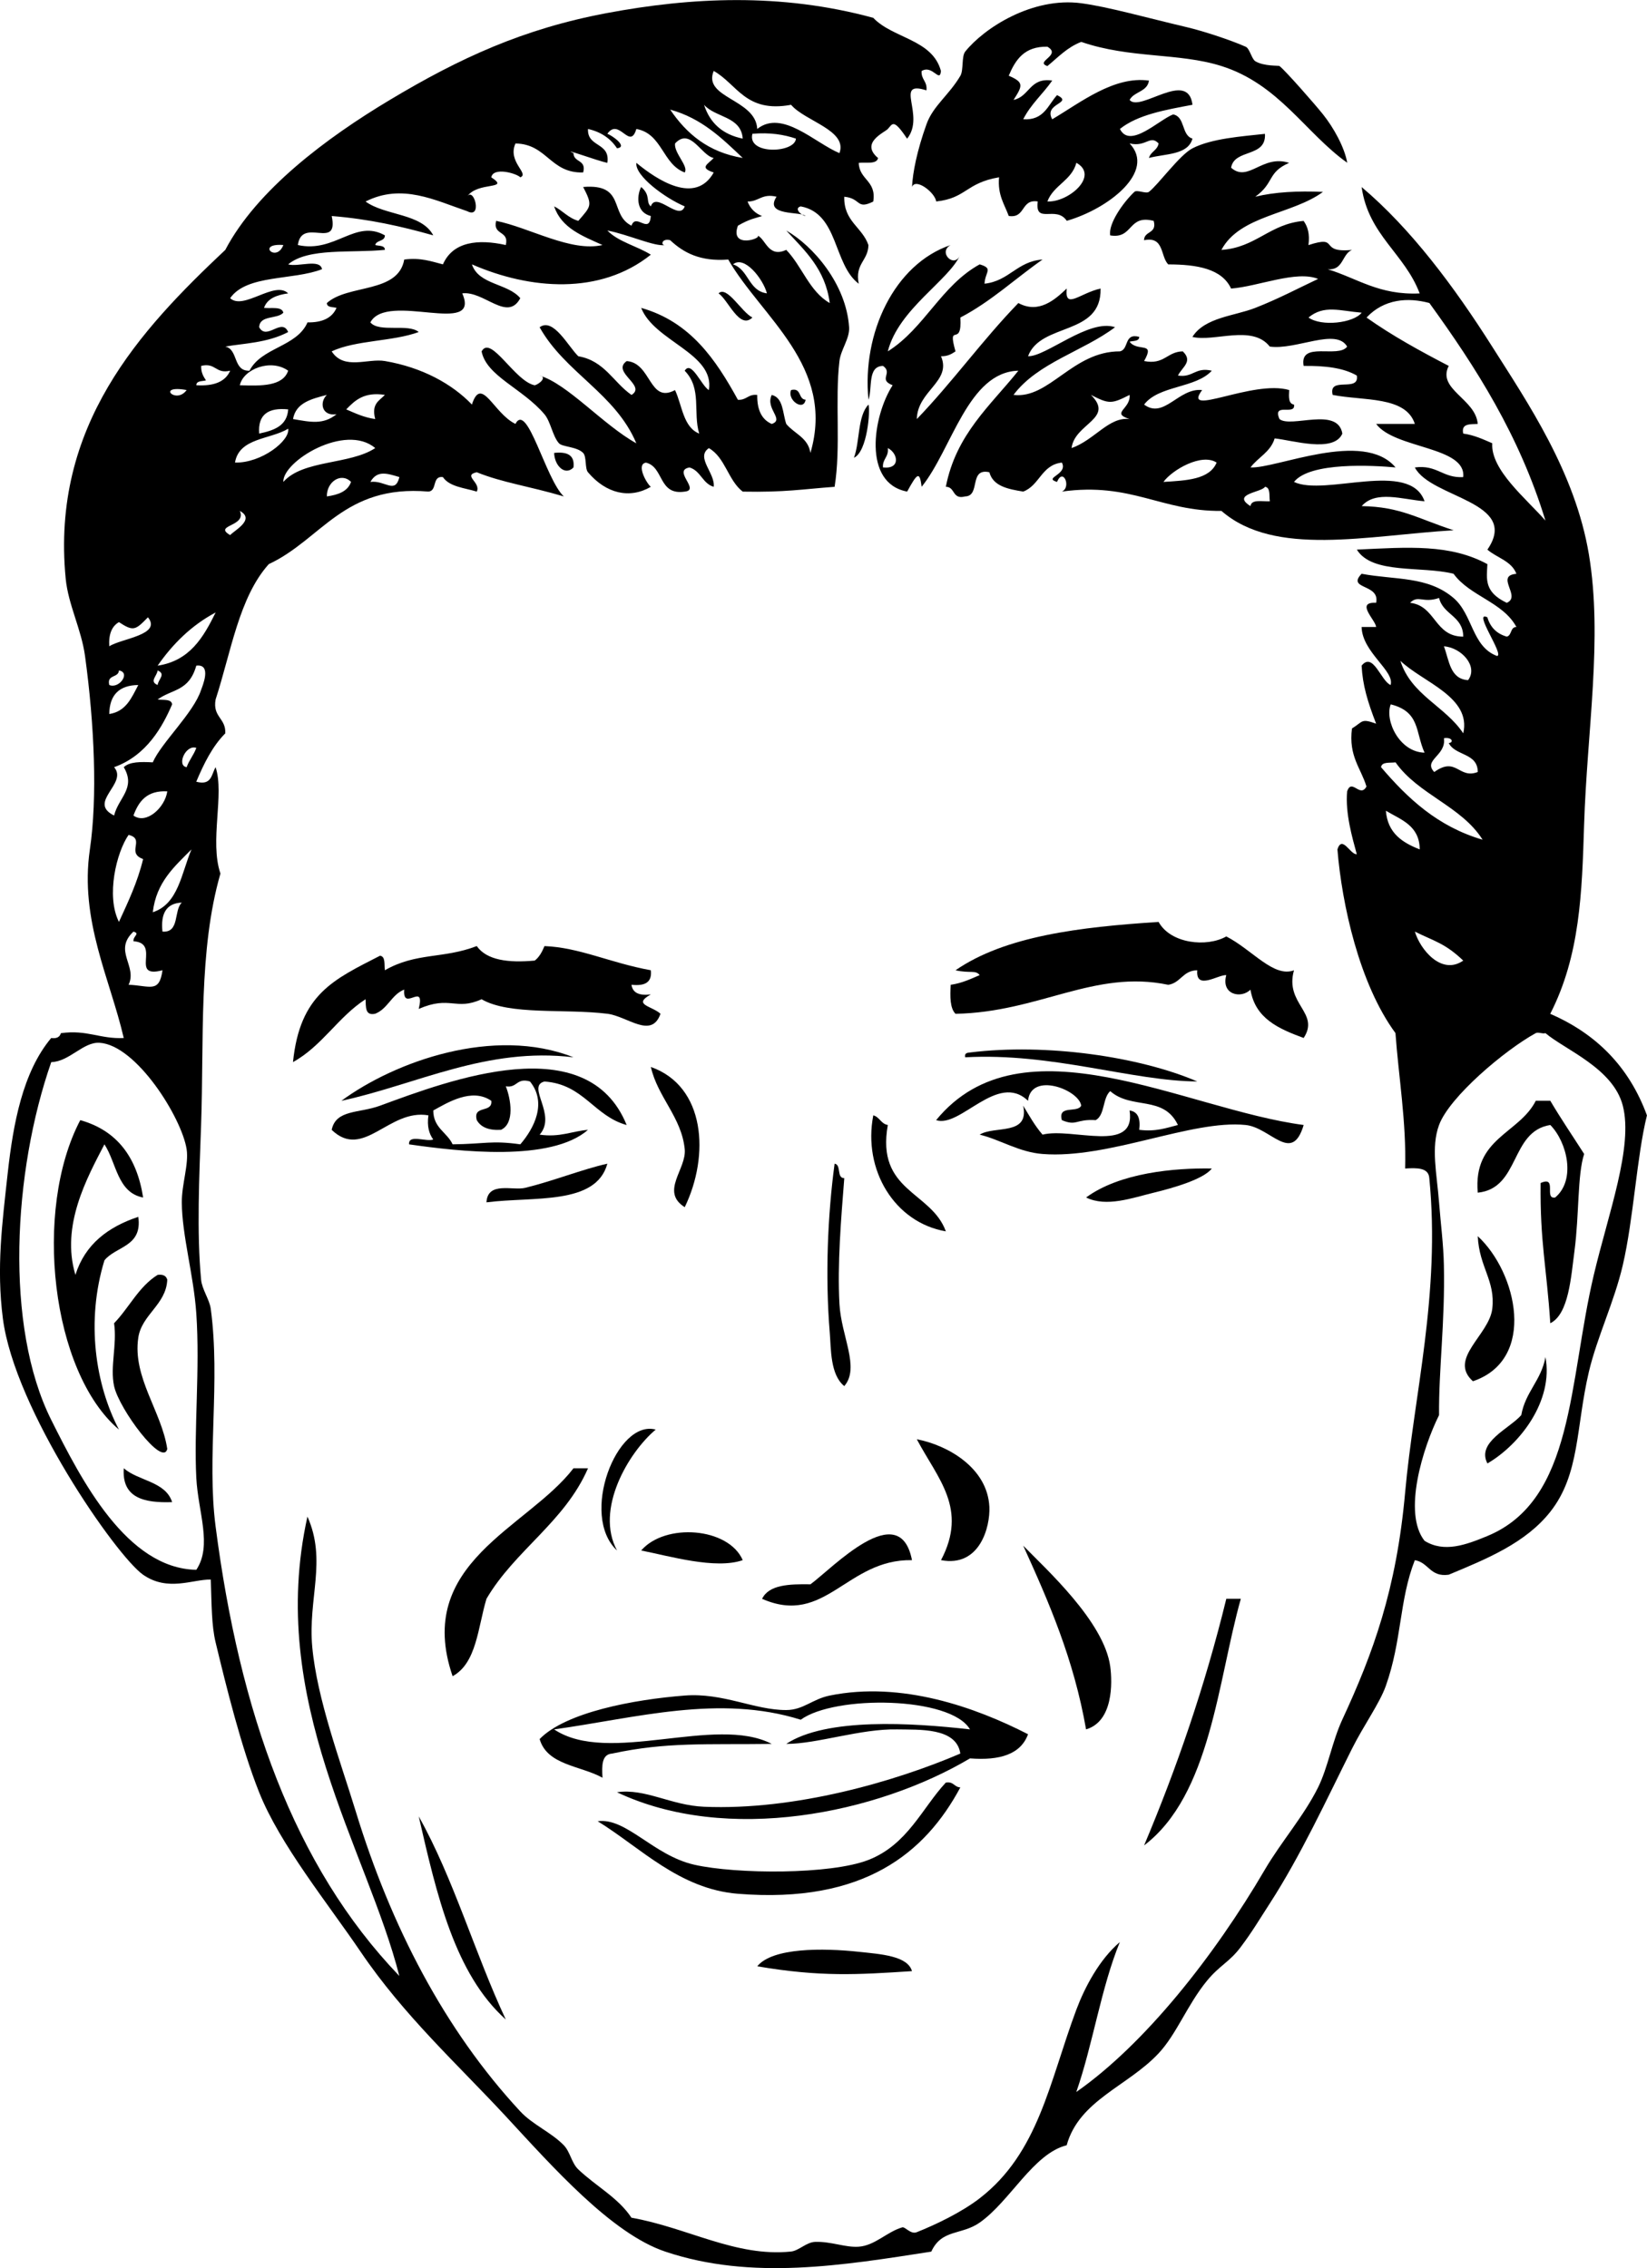 <?xml version="1.0" encoding="UTF-8" standalone="no"?>
<!-- Generator: Adobe Illustrator 13.0.2, SVG Export Plug-In . SVG Version: 6.00 Build 14948)  -->
<svg
    xmlns:rdf="http://www.w3.org/1999/02/22-rdf-syntax-ns#"
    xmlns="http://www.w3.org/2000/svg"
    xmlns:x="http://ns.adobe.com/Extensibility/1.0/"
    xmlns:dc="http://purl.org/dc/elements/1.1/"
    xmlns:i="http://ns.adobe.com/AdobeIllustrator/10.0/"
    xmlns:cc="http://web.resource.org/cc/"
    xmlns:xlink="http://www.w3.org/1999/xlink"
    xmlns:a="http://ns.adobe.com/AdobeSVGViewerExtensions/3.0/"
    xmlns:graph="http://ns.adobe.com/Graphs/1.0/"
    xmlns:svg="http://www.w3.org/2000/svg"
    xmlns:inkscape="http://www.inkscape.org/namespaces/inkscape"
    xmlns:sodipodi="http://sodipodi.sourceforge.net/DTD/sodipodi-0.dtd"
    xmlns:ns1="http://sozi.baierouge.fr"
    enable-background="new 0 0 81.743 112.579"
    xml:space="preserve"
    version="1.1"
    y="0px"
    x="0px"
    viewBox="0 0 81.743 112.579"
  >
<g
      id="faces_xA0_Image"
      clip-rule="evenodd"
      fill-rule="evenodd"
    >
	<path
        d="m39.263 19.361c0.532-0.132 0.342 0.459 0.721 0.48-0.098 0.598-0.931 0.015-0.721-0.48z"
    />
	<path
        d="m43.104 20.082c0.097 0.269-0.053 2.338-0.721 2.64 0.301-0.821 0.173-2.068 0.721-2.64z"
    />
	<path
        d="m27.503 22.481c0.628-0.067 1.032 0.088 0.96 0.721-0.411 0.433-0.943-0.075-0.96-0.721z"
    />
	<path
        d="m48.623 48.401c-0.219-0.268-0.446-0.075-1.2-0.239 2.459-1.701 6.172-2.148 10.08-2.4 0.6 1.086 2.395 1.267 3.36 0.72 1.292 0.664 2.344 2.057 3.359 1.681-0.475 1.676 1.308 2.103 0.48 3.359-1.227-0.453-2.403-0.957-2.64-2.399-0.463 0.467-1.47 0.251-1.2-0.721-0.4-0.029-1.527 0.777-1.44-0.239-0.716 0.004-0.815 0.624-1.439 0.72-3.678-0.769-6.409 1.363-10.561 1.439-0.276-0.283-0.271-0.848-0.239-1.439 0.561-0.081 0.992-0.29 1.44-0.482z"
    />
	<path
        d="m27.023 46.961c1.741 0.068 3.246 0.828 5.279 1.2 0.072 0.632-0.332 0.787-0.96 0.72 0.059 0.422 0.413 0.547 0.96 0.479-0.922 0.516 0.03 0.561 0.48 0.96-0.447 1.271-1.635 0.125-2.64 0-2.11-0.261-4.854 0.086-6.24-0.72-1.298 0.585-1.547-0.204-3.12 0.48 0.343-1.402-0.812 0.191-0.72-0.96-0.632 0.248-0.809 0.951-1.44 1.199-0.512 0.112-0.457-0.343-0.479-0.72-1.361 0.879-2.157 2.323-3.601 3.12 0.343-3.381 2.029-4.102 4.32-5.28 0.281 0.039 0.202 0.438 0.24 0.721 1.561-0.893 2.89-0.557 4.56-1.2 0.497 0.702 1.558 0.842 2.88 0.72 0.226-0.175 0.364-0.435 0.481-0.719z"
    />
	<path
        d="m28.463 52.481c-4.312-0.523-7.791 1.354-11.52 2.16 2.634-1.942 7.56-3.726 11.52-2.16z"
    />
	<path
        d="m59.423 53.681c-3.257-0.023-7.202-1.437-11.52-1.2-0.044-0.204 0.094-0.226 0.24-0.239 3.784-0.469 8.408 0.205 11.28 1.439z"
    />
	<path
        d="m32.303 52.961c2.712 0.955 2.926 4.392 1.681 6.96-1.231-0.776 0.098-1.892 0-2.88-0.158-1.59-1.341-2.576-1.681-4.08z"
    />
	<path
        d="m64.703 55.841c-0.583 1.965-1.63 0.127-2.88 0-2.677-0.273-6.805 1.698-10.08 1.439-1.176-0.092-2.078-0.704-3.12-0.96 0.739-0.46 2.473 0.073 2.16-1.439 0.3 0.5 0.588 1.012 0.96 1.439 1.469-0.371 4.65 0.971 4.32-1.199 0.422 0.058 0.547 0.413 0.479 0.96 0.825 0.104 1.346-0.095 1.92-0.24-0.716-1.496-2.291-0.744-3.359-1.68-0.386 0.334-0.256 1.184-0.721 1.439-0.995-0.064-0.935 0.315-1.68 0-0.215-0.774 0.783-0.337 0.96-0.72-0.11-0.791-2.493-1.696-2.64-0.24-1.508-1.448-3.358 1.367-4.561 0.96 4.265-5.205 12.357-0.534 18.242 0.241z"
    />
	<path
        d="m76.943 65.681c-0.185-2.814-0.512-4.002-0.48-6.96 0.854-0.373 0.146 0.815 0.721 0.72 1.043-0.868 0.596-2.751-0.24-3.6-2.006 0.314-1.493 3.146-3.601 3.36-0.239-2.72 2.045-2.916 2.88-4.561h0.721c0.534 0.906 1.119 1.761 1.68 2.64-0.337 1.019-0.244 3.015-0.479 4.801-0.174 1.307-0.284 3.151-1.202 3.6z"
    />
	<path
        d="m43.343 55.361c0.315 0.085 0.378 0.423 0.721 0.48-0.592 3.311 2.156 3.283 2.88 5.28-2.542-0.436-4.128-3.05-3.601-5.76z"
    />
	<path
        d="m3.983 55.601c1.813 0.507 2.811 1.829 3.12 3.84-1.28-0.239-1.318-1.721-1.92-2.64-0.855 1.647-2.177 4.032-1.44 6.479 0.479-1.521 1.62-2.379 3.12-2.88 0.213 1.493-1.109 1.451-1.68 2.16-0.929 3.034-0.444 6.187 0.72 8.4-3.361-2.847-4.268-10.889-1.92-15.359z"
    />
	<path
        d="m30.144 57.761c-0.563 2.077-3.66 1.62-6 1.92 0.057-1.057 1.308-0.57 1.92-0.72 1.381-0.337 2.844-0.922 4.08-1.2z"
    />
	<path
        d="m41.423 57.761c0.346 0.055 0.084 0.717 0.48 0.72-0.16 2.031-0.347 4.264-0.24 6.24 0.087 1.615 1.029 3.163 0.24 4.08-0.702-0.561-0.655-1.856-0.72-2.64-0.234-2.828-0.103-5.858 0.24-8.4z"
    />
	<path
        d="m60.144 58.001c-0.409 0.536-1.935 0.971-2.881 1.2-1.07 0.26-2.345 0.733-3.359 0.239 1.677-1.232 4.389-1.471 6.24-1.439z"
    />
	<path
        d="m73.343 61.361c1.953 1.799 2.938 6.122-0.239 7.2-1.248-1.116 0.807-2.291 0.96-3.6 0.162-1.394-0.646-2.048-0.721-3.6z"
    />
	<path
        d="m7.823 63.281c0.279-0.038 0.427 0.054 0.479 0.24-0.055 1.24-1.27 1.726-1.439 2.88-0.291 1.969 1.16 3.661 1.439 5.521-0.229 0.919-2.39-1.973-2.64-3.12-0.208-0.957 0.155-2.058 0-3.12 0.748-0.773 1.223-1.819 2.161-2.401z"
    />
	<path
        d="m76.703 67.361c0.407 2.17-1.263 4.336-2.88 5.28-0.554-1.054 1.086-1.721 1.68-2.399 0.205-1.157 0.996-1.725 1.2-2.881z"
    />
	<path
        d="m45.503 71.441c1.511 0.287 3.51 1.405 3.601 3.36 0.045 0.973-0.467 3.009-2.4 2.64 1.345-2.557-0.156-4.029-1.201-6z"
    />
	<path
        d="m6.144 72.881c0.726 0.634 2.071 0.647 2.399 1.68-1.409 0.049-2.503-0.216-2.399-1.68z"
    />
	<path
        d="m29.184 72.881c-1.165 2.676-3.621 4.06-5.04 6.479-0.426 1.415-0.487 3.194-1.681 3.841-1.929-5.628 3.723-7.351 6-10.32h0.721z"
    />
	<path
        d="m36.863 77.441c-1.357 0.473-3.633-0.203-5.04-0.479 1.188-1.38 4.33-1.154 5.04 0.479z"
    />
	<path
        d="m45.263 77.441c-3.243-0.061-4.296 3.302-7.439 1.92 0.337-0.702 1.342-0.737 2.399-0.72 1.1-0.808 4.43-4.341 5.04-1.2z"
    />
	<path
        d="m50.783 76.721c1.107 1.143 4.019 3.765 4.32 6 0.109 0.814 0.146 2.725-1.2 3.12-0.606-3.473-1.844-6.315-3.12-9.12z"
    />
	<path
        d="m60.863 79.361h0.72c-1.154 4.103-1.491 9.716-4.8 12.24 1.613-3.826 3.011-7.868 4.08-12.24z"
    />
	<path
        d="m51.023 86.082c-0.362 0.998-1.406 1.313-2.88 1.199-4.623 2.743-12.056 4.267-17.521 1.681 1.396-0.206 2.675 0.65 4.32 0.72 4.521 0.191 9.504-1.26 12.72-2.64-0.187-1.306-2.063-1.177-3.12-1.2-1.834-0.04-3.981 0.723-5.52 0.72 1.984-1.309 6.226-1.05 9.12-0.72-0.949-1.642-6.707-1.714-8.4-0.48-4.053-1.271-8.158-0.09-12.24 0.48 2.698 1.806 8.002-0.734 10.8 0.72-3.247 0.043-5.213-0.104-7.92 0.48-0.524 0.035-0.515 0.604-0.479 1.2-1.078-0.603-2.746-0.614-3.12-1.921 1.299-1.334 4.688-1.964 7.2-2.159 1.905-0.149 3.465 0.725 5.04 0.72 0.847-0.003 1.292-0.544 2.16-0.72 3.565-0.724 7.226 0.58 9.84 1.92z"
    />
	<path
        d="m46.943 88.481c0.388-0.067 0.413 0.227 0.72 0.24-1.733 3.233-4.771 5.786-11.04 5.28-2.912-0.235-4.843-2.299-6.96-3.601 1.425-0.192 2.756 1.698 4.8 2.16 2.075 0.47 6.758 0.497 8.641-0.24 1.944-0.76 2.664-2.579 3.839-3.839z"
    />
	<path
        d="m20.783 90.162c1.727 3.073 2.788 6.811 4.32 10.08-2.531-2.268-3.424-6.174-4.32-10.078z"
    />
	<path
        d="m45.263 97.841c-2.695 0.175-4.523 0.297-7.68-0.24 0.76-0.934 3.267-0.91 5.04-0.72 1.095 0.118 2.422 0.199 2.64 0.96z"
    />
	<path
        d="m52.463 4.721c0.847 0.413-0.692 0.393-0.24 1.2 1.4-0.828 3.069-2.164 4.801-1.92-0.077 0.563-0.743 0.537-0.96 0.96 0.515 0.63 2.903-1.537 3.12 0.24-1.347 0.254-2.711 0.489-3.601 1.199 0.495 1.006 1.915-0.439 2.64-0.72 0.61 0.11 0.403 1.037 0.961 1.2-0.221 0.819-1.337 0.743-2.16 0.96 0.085-0.315 0.422-0.378 0.479-0.72-0.427-0.448-0.609 0.194-1.439 0 1.324 1.392-1.053 3.249-3.12 3.84-0.525-0.789-1.59 0.209-1.44-0.96-0.85-0.13-0.59 0.85-1.439 0.72-0.214-0.587-0.56-1.041-0.48-1.92-1.666 0.285-1.622 1.04-3.12 1.2-0.059-0.444-1.023-1.186-1.2-0.721 0.036-0.725 0.248-1.802 0.721-3.119 0.324-0.906 1.121-1.446 1.68-2.4 0.163-0.278 0.05-0.962 0.24-1.2 0.938-1.169 3.33-2.722 5.76-2.399 1.317 0.174 3.199 0.709 5.28 1.199 0.701 0.166 2.065 0.599 2.88 0.96 0.201 0.09 0.297 0.612 0.479 0.721 0.439 0.26 1.151 0.201 1.2 0.239 0.304 0.237 1.761 1.9 2.16 2.4 0.532 0.666 1.069 1.64 1.2 2.4-2.08-1.484-3.379-3.894-6.24-4.801-2.115-0.67-4.528-0.362-6.96-1.199-0.696 0.264-1.153 0.767-1.68 1.199-0.655-0.217 0.729-0.536 0-0.96-1.147-0.027-1.588 0.652-1.92 1.44 0.753 0.325 0.703 0.483 0.239 1.2 0.799-0.162 0.794-1.126 1.92-0.96-0.459 0.661-1.064 1.175-1.439 1.92 1.025 0.069 1.222-0.695 1.678-1.198zm-0.48 5.28c1.054 0.049 2.589-1.28 1.439-1.92-0.234 0.885-1.134 1.105-1.439 1.92z"
    />
	<path
        d="m74.783 31.601c0.261-0.06 0.163-0.477 0.479-0.479-0.674-1.246-2.312-1.527-3.119-2.641-1.598-0.402-4.038 0.038-4.801-1.2 2.583-0.123 4.628-0.282 6.48 0.721-0.037 0.74-0.173 1.381 0.96 1.92 0.747-0.31-0.604-1.347 0.479-1.44-0.24-0.64-0.968-0.791-1.439-1.2 1.645-2.395-2.809-2.551-3.601-4.079 1.108-0.148 1.382 0.538 2.4 0.479 0.165-1.528-3.4-1.396-4.32-2.64h1.92c-0.448-1.392-2.544-1.136-4.079-1.44-0.233-0.953 1.341-0.099 1.199-0.96-0.656-0.384-1.586-0.494-2.64-0.479-0.223-1.263 1.727-0.354 2.16-0.96-0.55-0.948-2.525 0.183-3.84 0-0.874-1.112-2.758-0.214-3.84-0.48 0.612-0.973 2.083-1.034 3.119-1.44 1.131-0.441 2.139-0.977 3.12-1.439-1.084-0.438-2.977 0.378-4.319 0.479-0.457-0.983-1.683-1.197-3.12-1.199-0.397-0.403-0.191-1.409-1.2-1.2 0.003-0.477 0.654-0.306 0.479-0.96-1.293-0.333-1.005 0.914-2.159 0.72-0.103-0.575 0.644-1.635 1.199-2.16 0.13-0.122 0.576 0.107 0.721 0 0.45-0.336 1.522-1.831 2.16-2.16 0.955-0.492 2.437-0.592 3.6-0.72 0.074 1.194-1.516 0.725-1.68 1.68 0.851 0.758 1.554-0.675 2.88-0.239-1.093 0.474-0.723 0.996-1.681 1.68 0.965-0.236 2.106-0.294 3.36-0.24-1.517 1.123-4.124 1.156-5.04 2.88 1.723-0.117 2.388-1.292 4.08-1.439 0.201 0.278 0.316 0.644 0.24 1.2 1.606-0.525 0.447 0.405 2.16 0.239-0.507 0.214-0.417 1.023-1.2 0.96 1.47 0.451 2.546 1.295 4.56 1.2-0.741-1.979-2.544-2.896-2.88-5.28 2.438 2.057 4.589 4.935 6.48 7.921 1.75 2.764 4.118 6.227 4.8 10.319 0.693 4.166-0.094 8.765-0.24 13.44-0.104 3.342-0.2 6.469-1.68 9.359 2.29 0.99 3.921 2.639 4.8 5.04-0.505 2.023-0.661 5.128-1.2 7.44-0.424 1.819-1.275 3.567-1.68 5.28-0.651 2.762-0.438 5.086-1.92 6.96-1.221 1.544-3.138 2.33-5.04 3.12-0.93 0.129-0.988-0.612-1.681-0.721-0.779 1.993-0.635 3.971-1.439 6.24-0.308 0.869-1.098 1.957-1.68 3.12-1.24 2.477-2.547 5.312-4.08 7.68-0.547 0.845-0.859 1.386-1.44 2.16-0.568 0.758-1.045 0.906-1.68 1.68-0.972 1.186-1.503 2.643-2.4 3.601-1.526 1.63-3.943 2.326-4.56 4.56-1.656 0.413-2.807 2.781-4.32 3.84-0.903 0.633-1.88 0.31-2.4 1.44-4.389 0.681-8.921 1.437-13.199 0-2.676-0.898-5.598-4.213-7.92-6.72-2.381-2.569-5.061-5.002-7.2-8.16-1.625-2.398-4.013-5.334-5.04-7.92-0.885-2.226-1.626-5.222-2.16-7.44-0.203-0.845-0.196-1.843-0.24-3.12-0.899-0.015-2.133 0.615-3.359-0.239-1.328-0.925-6.38-8.191-6.96-12.721-0.325-2.529-0.033-4.718 0.239-7.199 0.271-2.458 0.744-5.033 2.16-6.721 0.279 0.039 0.427-0.053 0.48-0.24 1.303-0.183 1.943 0.297 3.12 0.24-0.671-2.919-2.198-5.835-1.681-9.359 0.379-2.574 0.229-6.179-0.24-9.601-0.184-1.341-0.833-2.544-0.96-3.84-0.739-7.601 3.698-12.344 7.921-16.32 1.569-2.988 5.038-5.569 8.159-7.439 3.481-2.086 6.633-3.54 10.801-4.32 4.124-0.771 8.582-1.018 13.199 0.24 0.972 1.028 2.938 1.062 3.36 2.64-0.058 0.619-0.413-0.329-0.96 0-0.03 0.431 0.294 0.507 0.24 0.96-1.654-0.526-0.026 1.24-0.96 2.4-0.686-1.029-0.719-0.735-0.96-0.48-0.164 0.173-1.389 0.682-0.48 1.44-0.074 0.325-0.601 0.199-0.96 0.24 0.027 0.853 0.888 0.872 0.72 1.92-0.85 0.42-0.59-0.16-1.439-0.24-0.03 1.23 0.895 1.506 1.2 2.4-0.014 0.786-0.683 0.917-0.48 1.92-1.278-0.962-0.991-3.489-2.88-3.84-0.336 0.084-0.021 0.422 0.24 0.479-0.218-0.245-2.082 0.022-1.44-0.96-0.733-0.174-0.874 0.245-1.439 0.24 0.134 0.346 0.374 0.586 0.72 0.72-0.323 0.106-0.613 0.137-1.2 0.48-0.425 1.185 1.289 0.606 0.96 0.479 0.424 0.162 0.537 1.14 1.44 0.72 0.787 0.812 1.143 2.058 2.16 2.641-0.223-1.698-1.24-2.601-2.16-3.601 1.332 0.757 2.979 2.657 3.12 4.801 0.036 0.562-0.413 1.108-0.48 1.68-0.229 1.958 0.08 4.266-0.24 6.24-1.588 0.116-2.446 0.279-4.56 0.239-0.725-0.555-0.865-1.694-1.68-2.159-0.675 0.459 0.329 1.251 0.239 1.92-0.558-0.163-0.643-0.798-1.2-0.96-0.871 0.152 0.558 1.121-0.239 1.199-1.316 0.196-1.022-1.218-1.92-1.439-0.512 0.078 0.038 1.047 0.239 1.2-1.047 0.61-2.216 0.344-3.119-0.721-0.161-0.188-0.06-0.772-0.24-0.96-0.308-0.316-1.033-0.294-1.2-0.479-0.319-0.354-0.409-1.072-0.72-1.44-1.087-1.285-2.876-1.889-3.12-3.12 0.457-0.854 1.646 1.494 2.64 1.681 0.275-0.085 0.608-0.423 0.24-0.48 1.369 0.394 3.151 2.446 4.8 3.36-1.042-2.478-3.538-3.502-4.8-5.76 0.678-0.506 1.426 0.965 1.92 1.439 1.3 0.221 1.742 1.298 2.64 1.92 0.763-0.468-1.021-1.132-0.239-1.68 1.232 0.084 1.107 2.132 2.399 1.439 0.358 0.762 0.401 1.839 1.2 2.16-0.32-1.06 0.146-2.237-0.72-3.12 0.333-0.548 0.83 0.751 1.2 0.96 0.303-1.825-2.707-2.41-3.36-4.08 2.431 0.689 3.694 2.546 4.8 4.561 0.431 0.03 0.506-0.294 0.96-0.24-0.012 0.731 0.218 1.223 0.72 1.44 0.654-0.221-0.335-0.751 0-1.44 0.582 0.139 0.534 0.906 0.721 1.44 0.396 0.483 1.085 0.675 1.199 1.439 1.257-4.301-2.427-6.733-4.079-9.6-1.39 0.109-2.22-0.34-2.881-0.96-0.437-0.111-0.481 0.283-0.239 0.24-0.529 0.094-1.832-0.521-2.88-0.721 0.552 0.568 1.472 0.769 2.159 1.2-2.518 2.015-5.995 1.738-8.88 0.48 0.336 1.024 1.785 0.935 2.4 1.68-0.64 1.2-1.801-0.375-2.88-0.24 0.956 2.178-3.73-0.11-4.561 1.44 0.436 0.525 1.88 0.041 2.4 0.479-1.285 0.476-3.123 0.397-4.32 0.96 0.615 0.95 1.789 0.335 2.641 0.48 1.862 0.317 3.346 1.144 4.319 2.16 0.474-1.474 1.075 0.445 2.16 0.96 0.589-1.127 1.492 2.741 2.4 3.6-1.737-0.512-3.044-0.683-4.32-1.2-0.719 0.158 0.229 0.514 0 0.96-0.614-0.185-1.36-0.239-1.68-0.72-0.554-0.073-0.267 0.693-0.721 0.72-4.199-0.359-5.3 2.38-7.92 3.601-1.477 1.643-1.874 4.365-2.64 6.72-0.158 0.878 0.52 0.921 0.48 1.68-0.639 0.643-1.061 1.501-1.44 2.4 0.77 0.209 0.751-0.369 0.96-0.72 0.449 1.345-0.308 3.667 0.24 5.279-1.094 3.784-0.812 8.291-0.96 12.48-0.092 2.565-0.222 5.311 0 7.68 0.044 0.475 0.419 0.991 0.479 1.44 0.489 3.626-0.204 7.363 0.24 10.8 1.187 9.184 3.873 16.854 9.12 22.32-1.599-6.293-6.589-13.662-4.561-22.801 0.976 2.184 0.017 4.064 0.24 6.48 0.239 2.58 1.396 5.668 2.16 8.16 1.741 5.683 4.397 10.824 8.16 14.88 0.616 0.664 1.53 1.035 2.16 1.68 0.325 0.334 0.384 0.879 0.72 1.2 0.866 0.829 1.985 1.403 2.64 2.4 2.806 0.499 5.179 1.961 7.92 1.68 0.389-0.04 0.764-0.466 1.2-0.48 0.799-0.026 1.491 0.287 2.16 0.24 0.805-0.056 1.402-0.739 2.16-0.96 0.147-0.043 0.417 0.361 0.72 0.24 0.919-0.365 2.208-0.977 3.12-1.68 2.938-2.267 3.467-5.794 4.8-9.36 0.413-1.104 1.14-2.496 2.16-3.36-0.932 2.269-1.334 5.066-2.16 7.44 3.395-2.374 6.846-6.74 9.36-11.04 0.799-1.366 1.938-2.662 2.64-4.08 0.487-0.985 0.706-2.294 1.2-3.36 1.531-3.301 2.688-6.459 3.12-11.279 0.432-4.824 1.762-9.855 1.2-15.601-0.035-0.524-0.604-0.515-1.2-0.479 0.065-2.29-0.324-4.555-0.48-6.721-1.795-2.442-2.66-6.397-2.88-9.119 0.236-0.736 0.641 0.275 0.96 0.239-0.228-0.845-0.574-2.017-0.479-3.12 0.235-0.672 0.641 0.349 0.96-0.239-0.278-0.922-0.896-1.504-0.72-2.88 0.565-0.353 0.446-0.507 1.199-0.24-0.429-1.109-0.669-1.915-0.72-2.88 0.571-0.71 0.967 0.777 1.44 0.96 0.21-0.699-1.412-1.622-1.44-2.88h0.72c-0.025-0.345-1.054-1.251 0-1.2 0.207-0.956-1.481-0.65-0.72-1.44 1.658 0.313 3.276 0.106 4.561 1.2 0.964 0.822 0.907 2.413 2.159 2.88 0.388-0.027-1.234-2.286-0.479-1.92 0.146 0.498 0.466 0.818 0.964 0.96zm-36.72-17.04c-0.183-0.707-1.119-1.907-1.681-1.439 0.781 0.259 0.762 1.319 1.681 1.439zm-0.48-8.16c1.238-0.984 2.854 0.692 4.08 1.2 0.419-1.135-1.718-1.586-2.4-2.399-2.258 0.417-2.664-1.016-3.84-1.681-0.561 1.352 2.084 1.385 2.16 2.88zm-0.72 0.48c-0.082-1.118-1.363-1.037-1.92-1.68 0.29 0.91 0.924 1.476 1.92 1.68zm-8.4 0.72c0.003 0.478 0.655 0.306 0.48 0.96-1.645 0.045-1.785-1.415-3.36-1.439-0.411 0.914 0.711 1.498 0.24 1.68-0.167-0.188-1.339-0.534-1.44 0 0.977 0.639-0.694 0.188-1.199 0.96 0.335-0.514 0.781 1.129 0 0.72-1.583-0.535-3.232-1.394-5.04-0.479 0.971 0.709 2.78 0.579 3.359 1.68-1.558-0.442-3.188-0.812-5.04-0.96 0.367 1.739-1.487 0.013-1.68 1.44 1.857 0.412 2.845-1.309 4.32-0.48-0.003 0.317-0.421 0.22-0.48 0.48 0.187 0.054 0.474 0.006 0.48 0.239-1.671 0.17-3.8-0.119-4.801 0.721 0.498 0.143 1.577-0.297 1.681 0.239-1.438 0.562-3.744 0.257-4.561 1.44 0.671 0.619 2.206-0.895 2.88-0.24-0.56 0.08-1.033 0.246-1.199 0.72 0.358 0.041 0.886-0.085 0.96 0.24-0.306 0.335-1.176 0.104-1.2 0.721 0.373 0.687 1.12-0.5 1.439 0.239-1.038 0.548-2.241 0.562-3.119 0.721 0.655 0.144 0.368 1.23 1.199 1.199 0.595-1.165 2.345-1.175 2.88-2.399 0.732 0.012 1.223-0.219 1.44-0.721-0.187-0.053-0.474-0.006-0.48-0.239 1.051-0.95 3.54-0.461 3.841-2.16 0.825-0.105 1.345 0.095 1.92 0.24 0.499-1.138 1.756-1.263 3.12-0.96 0.179-0.739-0.659-0.462-0.48-1.2 1.666 0.337 3.712 1.563 5.28 1.2-0.992-0.448-2.041-0.839-2.4-1.92 0.425 0.215 0.701 0.579 1.2 0.72 0.629-0.733 0.723-0.752 0.24-1.681 2.13-0.179 1.287 1.376 2.399 1.921 0.218-0.658 0.884 0.468 0.96-0.48-0.815-0.211-0.655-1.132-0.479-1.44 0.495 0.424 0.21 0.744 0.479 0.961 0.257-0.772 1.424 0.771 1.681 0-0.962-0.404-2.479-1.514-2.4-2.16 1.033 0.852 2.927 2.1 3.84 0.479-0.729-0.24-0.306-0.396 0-0.72-0.619-0.114-1.16-1.541-1.92-0.72-0.058 0.477 0.688 1.135 0.48 1.439-1.108-0.411-1.11-1.93-2.4-2.16-0.322 1.093-0.857-0.592-1.439 0.24 0.213 0.07 1.051 0.649 0.479 0.72-0.316-0.483-0.788-0.812-1.439-0.96-0.047 0.927 1.114 0.646 0.96 1.681-0.469-0.09-2.357-0.787-1.681-0.482zm-16.56 11.521c1.079 0.039 2.134 0.053 2.399-0.721-0.847-0.612-2.22-0.092-2.399 0.721zm24.96-11.281c-1.026-0.974-2.033-1.968-3.601-2.4 0.809 1.192 1.884 2.117 3.601 2.4zm2.64-0.96c-0.598-0.202-1.285-0.314-2.16-0.24-0.274 1.06 2.116 0.961 2.16 0.24zm-25.44 5.281c-1.362-0.103-0.352 0.908 0 0zm56.88 2.88c-1.062-0.29-2.25-0.208-3.12 0.72 1.263 0.896 2.658 1.662 4.08 2.4-0.594 1.165 1.34 1.634 1.439 2.88-0.377 0.022-0.832-0.032-0.72 0.479 0.562 0.079 0.991 0.289 1.44 0.48-0.083 1.328 1.692 2.754 2.64 3.84-1.292-4.226-3.44-7.597-5.759-10.799zm-6 0.719c0.637 0.462 2.231 0.277 2.64-0.24-1.087-0.091-1.872-0.399-2.64 0.24zm-54.72 3.12c-0.186 0.054-0.473 0.007-0.479 0.24 0.854 0.054 1.438-0.162 1.68-0.721-0.733 0.175-0.706-0.414-1.439-0.239-0.012 0.331 0.111 0.527 0.238 0.72zm-0.96 0.48c-1.537-0.277-0.527 0.733 0 0zm5.28 1.44c0.875 0.151 1.496 0.292 2.16-0.24-0.747 0.112-0.857-0.604-0.48-0.96-0.759 0.201-1.537 0.383-1.68 1.2zm2.641-0.48c0.448 0.192 0.879 0.401 1.439 0.48-0.205-0.765 0.209-0.911 0.48-1.2-1.04-0.159-1.486 0.274-1.919 0.72zm-5.521 2.64c1.317 0.031 2.74-1.092 2.64-1.681-0.899 0.542-2.434 0.447-2.64 1.681zm2.64-2.64c-0.979-0.099-1.514 0.246-1.439 1.2 0.725-0.154 1.384-0.375 1.439-1.2zm-0.24 3.6c0.973-1.107 3.312-0.848 4.56-1.68-1.484-1.259-4.612 0.665-4.56 1.68zm4.32 0c0.732-0.094 1.223 0.631 1.44-0.24-0.613-0.183-1.103-0.353-1.44 0.24zm-2.16 0.72c0.561-0.08 1.034-0.246 1.2-0.72-0.494-0.498-1.217 0.001-1.2 0.72zm-4.8 1.92c0.2-0.228 1.268-0.774 0.48-1.2 0.356 0.783-1.349 0.693-0.48 1.2zm61.2 5.04c-0.007-1.032-1-1.079-1.2-1.92-0.811 0.278-1.023-0.17-1.439 0.24 1.289 0.15 1.199 1.681 2.639 1.68zm-64.8 1.441c1.598-0.242 2.272-1.408 2.88-2.641-1.201 0.639-2.125 1.556-2.88 2.641zm-1.92-2.161c-0.356 0.204-0.517 0.604-0.48 1.2 0.583-0.387 2.626-0.562 1.92-1.44-0.622 0.636-0.716 0.716-1.44 0.24zm66.96 2.88c0.517-0.691-0.335-1.619-1.2-1.68 0.265 0.696 0.297 1.624 1.2 1.68zm-0.24 2.64c0.418-1.81-2.02-2.539-3.12-3.6 0.537 1.703 2.229 2.251 3.12 3.6zm-64.8-1.68c0.282 0.038 0.681-0.041 0.72 0.24-0.471 1.098-1.262 2.542-2.88 3.12 0.706 0.815-1.35 1.736 0 2.399 0.212-0.881 1.097-1.355 0.48-2.399 0.283-0.276 0.848-0.271 1.439-0.24 0.421-0.973 2.032-2.457 2.4-3.6 0.041-0.129 0.562-1.301-0.24-1.2-0.362 1.287-1.202 1.154-1.919 1.68zm-2.4-0.72c0.494 0.21 1.078-0.623 0.48-0.721-0.021 0.38-0.612 0.189-0.48 0.721zm2.4 0c0.034-0.284 0.428-0.544 0-0.721-0.034 0.285-0.427 0.546 0 0.721zm-2.4 1.44c0.836-0.124 1.108-0.812 1.44-1.439-0.948 0.011-1.427 0.492-1.44 1.439zm65.28 1.92c-0.459-1.01-0.211-2.033-1.68-2.399-0.309 0.809 0.435 2.371 1.68 2.399zm0.481 0.96c1.106-0.793 1.203 0.364 2.159 0 0.002-0.961-1.124-0.795-1.439-1.439 0.252-0.014 0.188-0.308-0.24-0.24 0.126 0.875-1.055 1.077-0.48 1.679zm-61.921-0.239c0.125-0.355 0.355-0.605 0.48-0.96-0.532-0.178-0.989 0.883-0.48 0.96zm64.32 3.599c-1.05-1.67-3.199-2.24-4.32-3.84-0.282 0.037-0.681-0.041-0.72 0.24 1.327 1.553 2.812 2.949 5.04 3.6zm-66.96-1.2c0.636 0.461 1.563-0.391 1.68-1.2-1.017-0.057-1.421 0.499-1.68 1.2zm63.84 1.681c-0.009-1.191-0.931-1.47-1.68-1.92 0.086 1.113 0.818 1.582 1.68 1.92zm-64.56 3.599c0.452-0.987 0.92-1.96 1.2-3.12-0.867-0.31 0.129-0.993-0.721-1.2-0.593 0.851-1.133 3.019-0.479 4.32zm2.16 0.481c0.867 0.066 0.549-1.052 0.96-1.44-0.768 0.031-1.056 0.543-0.96 1.44zm1.44-4.08c-0.835 0.845-1.745 1.614-1.92 3.119 1.27-0.41 1.42-1.94 1.92-3.119zm-3.12 6.719c1.063 0.043 1.521 0.434 1.681-0.72-1.666 0.434-0.046-1.349-1.44-1.44-0.024-0.27 0.349-0.374 0-0.479-1.017 0.953 0.203 1.699-0.241 2.639zm66.24-1.2c-0.91-0.868-1.431-0.956-2.4-1.439 0.254 0.873 1.315 2.194 2.4 1.439zm1.2 28.561c4.318-1.789 4.02-7.638 5.28-12.961 0.722-3.049 1.964-6.359 1.439-8.399-0.479-1.862-2.868-2.774-3.84-3.601-0.132 0.052-0.356-0.066-0.48 0-1.535 0.842-4.282 3.16-4.8 4.561-0.409 1.108-0.111 2.407 0 3.84 0.087 1.106 0.218 2.076 0.24 3.12 0.061 2.811-0.259 5.183-0.24 7.44-0.802 1.616-1.814 4.855-0.72 6.239 0.972 0.603 2.047 0.205 3.121-0.239zm-64.08-2.881c-0.125-2.433 0.188-5.403 0-8.159-0.131-1.921-0.711-3.877-0.72-5.521-0.006-0.897 0.356-1.896 0.239-2.64-0.246-1.565-2.494-5.164-4.319-5.28-0.816-0.052-1.493 0.934-2.4 0.96-1.896 5.436-2.324 13.115 0 17.76 1.499 2.995 3.748 7.374 7.2 7.44 0.804-1.207 0.087-2.871 0-4.56z"
    />
	<path
        d="m44.063 17.441c1.817-1.142 2.649-3.27 4.56-4.319 0.698 0.208 0.271 0.359 0.24 0.96 1.228-0.132 1.611-1.109 2.88-1.2-1.365 0.955-2.556 2.084-4.08 2.88 0.098 1.563-0.671 0.155-0.24 1.68-0.192 0.127-0.39 0.251-0.72 0.24 0.541 1.255-1.169 1.705-1.2 3.12 1.767-1.834 3.267-3.934 5.04-5.76 1.011 0.549 1.813-0.163 2.4-0.721-0.107 1.074 0.626 0.24 1.68 0 0.053 2.373-2.969 1.672-3.6 3.36 0.877 0.038 3.027-1.881 4.319-1.439-1.597 1.202-3.84 1.759-5.04 3.359 1.773 0.218 2.927-2.168 5.28-2.16 0.463-0.098 0.189-0.93 0.96-0.72-0.006 0.233-0.294 0.187-0.479 0.24 0.398 0.531 1.296-0.046 0.72 0.96 1.003 0.202 1.134-0.467 1.92-0.48 0.521 0.5-0.029 0.776-0.24 1.2 0.758 0.117 0.848-0.433 1.681-0.24-0.804 0.877-2.637 0.724-3.36 1.681 0.991 0.739 1.709-0.843 2.88-0.721-1.046 1.4 2.512-0.532 4.32 0-0.021 0.341-0.04 0.68 0.239 0.721 0.096 0.575-1.093-0.134-0.72 0.72 0.575 0.461 2.89-0.636 3.12 0.72-0.421 0.98-2.499 0.324-3.36 0.24-0.203 0.677-0.823 0.937-1.199 1.44 1.269 0.072 5.61-1.896 7.199 0-1.115-0.101-4.241-0.283-5.04 0.72 1.535 0.731 5.752-1.114 6.48 0.96-1.092-0.091-2.426-0.56-3.12 0.24 1.94 0.034 2.769 0.617 4.561 1.199-4.284 0.253-8.873 1.345-11.521-0.96-2.99 0.03-4.48-1.438-7.92-0.96 0.481-0.212 0.062-1.219-0.24-0.479-0.709-0.209 0.557-0.359 0.24-0.96-1.011 0.108-1.104 1.135-1.92 1.439-0.755-0.124-1.494-0.265-1.68-0.96-1.031-0.23-0.421 1.18-1.2 1.2-0.655 0.175-0.483-0.477-0.96-0.479 0.508-2.612 2.213-4.027 3.6-5.761-2.501 0.061-3.298 3.9-4.8 5.761-0.102-0.782-0.21-0.692-0.72 0.239-2.226-0.416-1.701-3.756-0.721-5.279-0.742-0.283 0.038-0.603-0.479-0.96-0.781 0.019-0.513 1.087-0.72 1.68-0.329-3.29 1.272-6.727 4.08-7.68-0.66 0.353 0.192 1.205 0.479 0.479-0.558 1.283-3.066 2.692-3.599 4.8zm0 4.801c0.054 0.453-0.271 0.529-0.24 0.96 0.898 0.1 0.739-0.719 0.24-0.96zm9.121 0c1.154-0.411 1.855-1.57 2.88-1.44-0.962-0.309 0.065-0.496 0-1.2-0.904 0.459-1.017 0.459-1.92 0 1.196 1.182-0.817 1.415-0.96 2.64zm4.559 1.679c1.13-0.07 2.287-0.113 2.64-0.96-0.737-0.485-2.198 0.354-2.64 0.96zm4.32 1.201c0.044-0.355 0.58-0.221 0.96-0.24-0.038-0.282 0.041-0.682-0.24-0.72-0.147 0.28-1.692 0.349-0.72 0.96z"
    />
	<path
        d="m35.663 14.561c0.42-0.403 1.137 0.932 1.68 1.2-0.638 0.622-1.198-0.87-1.68-1.2z"
    />
	<path
        d="m26.783 56.321c1.021 0.143 1.587-0.172 2.4-0.239-1.841 1.608-6.402 1.076-8.881 0.72-0.04-0.521 0.852-0.108 1.2-0.24-0.201-0.278-0.316-0.644-0.24-1.2-1.964-0.342-3.219 2.24-4.8 0.721 0.208-1.018 1.358-0.816 2.4-1.2 3.469-1.277 10.29-3.855 12.24 0.96-1.631-0.45-2.133-2.027-4.08-2.16-0.918 0.231 0.638 1.65-0.239 2.638zm-0.48-2.64c-0.678-0.198-0.621 0.338-1.199 0.24 0.253 0.639 0.451 1.844-0.24 2.16-0.596 0.036-0.996-0.124-1.2-0.48-0.211-0.771 0.791-0.329 0.72-0.96-0.966-0.669-2.197 0.104-2.88 0.48 0.004 0.876 0.683 1.077 0.96 1.68 1.583-0.016 1.922-0.203 3.36 0 0.692-0.803 1.334-2.066 0.479-3.12z"
    />
	<path
        d="m32.543 70.961c-1.347 1.131-3.023 3.957-1.92 6-1.866-1.735-0.01-6.526 1.92-6z"
    />
</g
  >
</svg
>
